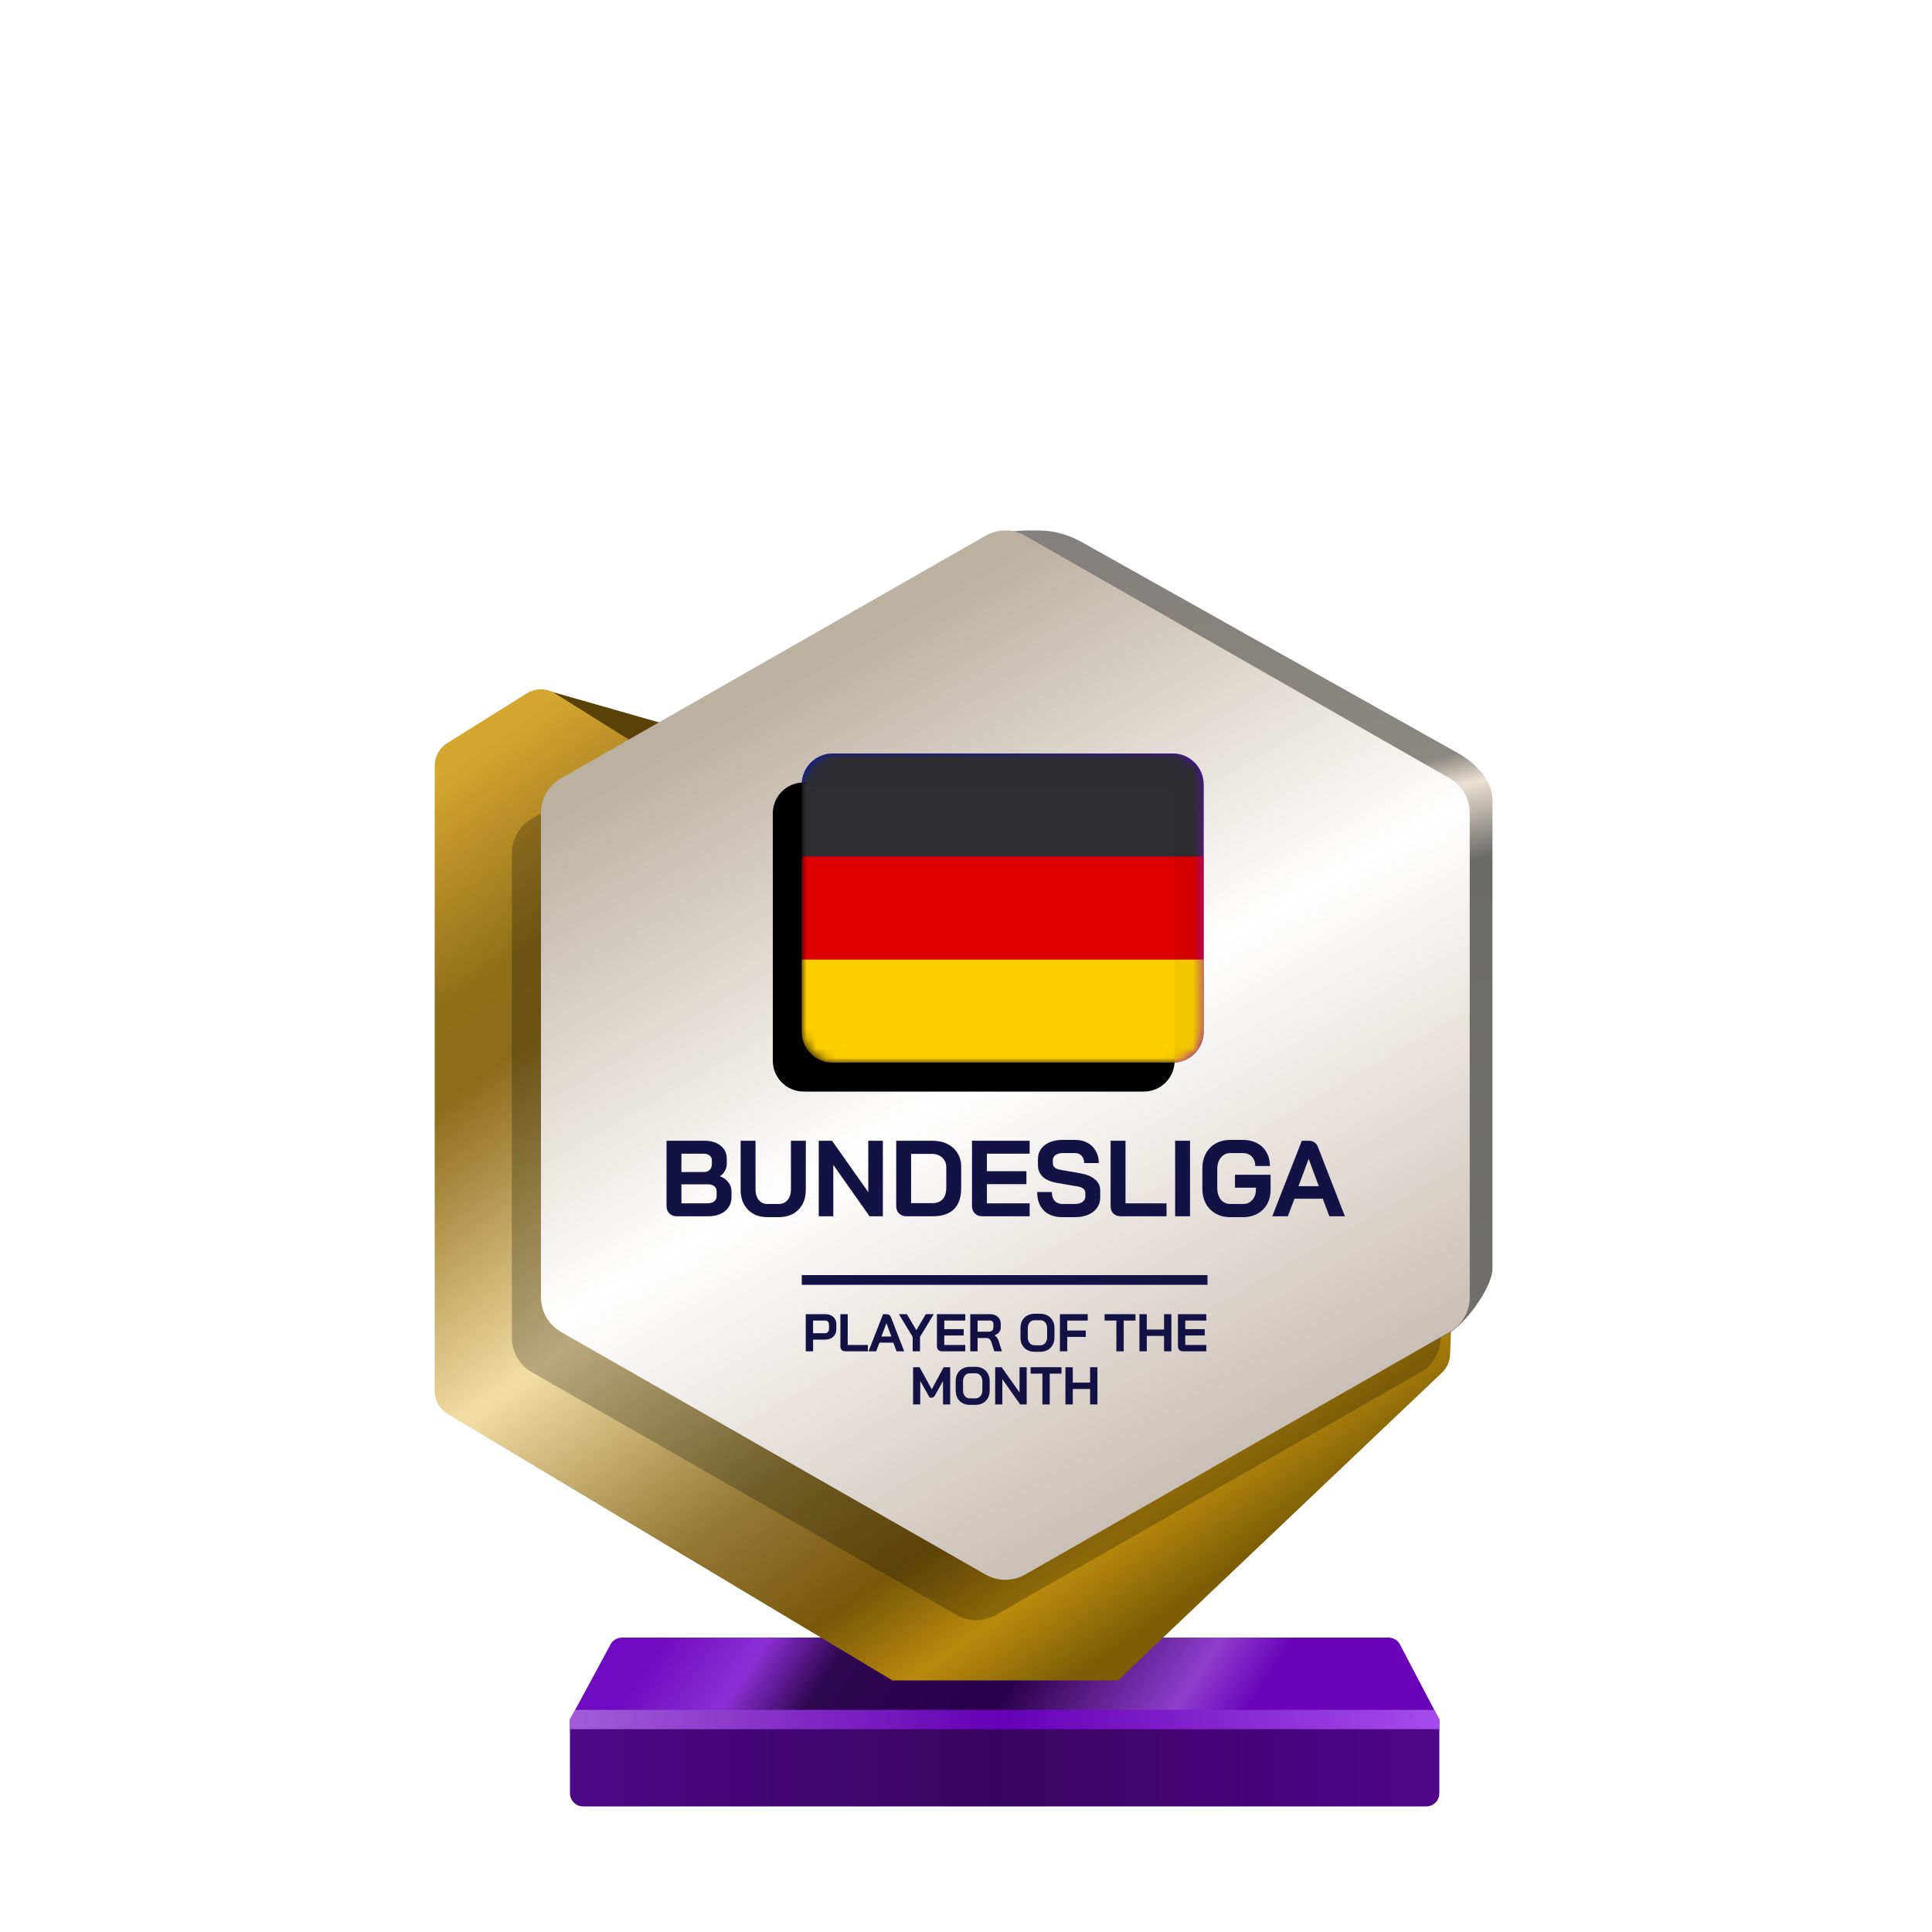 <?xml version="1.0" encoding="UTF-8"?>
<svg width="200px" height="200px" viewBox="0 0 200 200" version="1.1" xmlns="http://www.w3.org/2000/svg" xmlns:xlink="http://www.w3.org/1999/xlink">
    <title>germany_gold_month</title>
    <defs>
        <linearGradient x1="7.778%" y1="48.193%" x2="80%" y2="52.643%" id="linearGradient-1">
            <stop stop-color="#700AC0" offset="0%"></stop>
            <stop stop-color="#8C2FD5" offset="16.729%"></stop>
            <stop stop-color="#2E064E" offset="30.206%"></stop>
            <stop stop-color="#2A004A" offset="59.729%"></stop>
            <stop stop-color="#8E3DCD" offset="88.523%"></stop>
            <stop stop-color="#6904B8" offset="100%"></stop>
        </linearGradient>
        <linearGradient x1="0%" y1="44.444%" x2="100%" y2="44.444%" id="linearGradient-2">
            <stop stop-color="#4D0885" offset="0%"></stop>
            <stop stop-color="#390563" offset="49.007%"></stop>
            <stop stop-color="#50058A" offset="100%"></stop>
        </linearGradient>
        <linearGradient x1="0%" y1="49.975%" x2="101.111%" y2="50.025%" id="linearGradient-3">
            <stop stop-color="#A25DD8" offset="0%"></stop>
            <stop stop-color="#6500B6" offset="48.57%"></stop>
            <stop stop-color="#A64EEC" offset="100%"></stop>
        </linearGradient>
        <linearGradient x1="1.629%" y1="7.962%" x2="65.959%" y2="97.36%" id="linearGradient-4">
            <stop stop-color="#D5A630" offset="0%"></stop>
            <stop stop-color="#916F1A" offset="16.955%"></stop>
            <stop stop-color="#8C6B1A" offset="24.327%"></stop>
            <stop stop-color="#F3DDA5" offset="49.026%"></stop>
            <stop stop-color="#947935" offset="69.869%"></stop>
            <stop stop-color="#785709" offset="82.834%"></stop>
            <stop stop-color="#B98A0C" offset="91.679%"></stop>
            <stop stop-color="#7D5E07" offset="100%"></stop>
        </linearGradient>
        <linearGradient x1="53.535%" y1="0.09%" x2="63.301%" y2="84.266%" id="linearGradient-5">
            <stop stop-color="#83807D" offset="0%"></stop>
            <stop stop-color="#8B8782" offset="30.989%"></stop>
            <stop stop-color="#EBE1D3" offset="34.706%"></stop>
            <stop stop-color="#6A6A69" offset="43.802%"></stop>
            <stop stop-color="#71706E" offset="100%"></stop>
        </linearGradient>
        <linearGradient x1="30.976%" y1="12.068%" x2="74.446%" y2="99.419%" id="linearGradient-6">
            <stop stop-color="#BCB1A0" offset="0%"></stop>
            <stop stop-color="#FFFFFF" offset="44.34%"></stop>
            <stop stop-color="#BEB1A5" offset="100%"></stop>
        </linearGradient>
        <linearGradient x1="9.615%" y1="21.893%" x2="57.693%" y2="81.065%" id="linearGradient-7">
            <stop stop-color="#0B12C6" offset="0%"></stop>
            <stop stop-color="#8805B7" offset="100%"></stop>
        </linearGradient>
        <path d="M0,3.2 C0,1.433 1.433,0 3.2,0 L38.4,0 C40.167,0 41.6,1.433 41.6,3.2 L41.6,28.8 C41.6,30.567 40.167,32 38.4,32 L3.2,32 C1.433,32 0,30.567 0,28.8 L0,3.2 Z" id="path-8"></path>
        <filter x="-3.6%" y="-4.7%" width="107.2%" height="109.4%" filterUnits="objectBoundingBox" id="filter-10">
            <feOffset dx="-3" dy="3" in="SourceAlpha" result="shadowOffsetInner1"></feOffset>
            <feComposite in="shadowOffsetInner1" in2="SourceAlpha" operator="arithmetic" k2="-1" k3="1" result="shadowInnerInner1"></feComposite>
            <feColorMatrix values="0 0 0 0 0   0 0 0 0 0   0 0 0 0 0  0 0 0 0.24 0" type="matrix" in="shadowInnerInner1"></feColorMatrix>
        </filter>
    </defs>
    <g id="germany_gold_month" stroke="none" stroke-width="1" fill="none" fill-rule="evenodd">
        <g id="euro_qualify_gold_shield" transform="translate(45, 54.91)" fill-rule="nonzero">
            <g id="trophy" transform="translate(0, -0)">
                <path d="M14,123.094 L18.119,115.479 C18.326,114.955 18.832,114.612 19.395,114.612 L98.73,114.612 C99.293,114.612 99.799,114.955 100.006,115.479 L104,123.094 L14,123.094 Z" id="Path" fill="url(#linearGradient-1)"></path>
                <path d="M14.002,130.72 L14,123.094 L104,123.094 L104,130.727 C104,131.485 103.385,132.094 102.626,132.094 L15.375,132.094 C14.616,132.094 14.002,131.479 14.002,130.72 Z" id="Path" fill="url(#linearGradient-2)"></path>
                <polygon id="Path" fill="url(#linearGradient-3)" points="14 123.094 14 124.094 104 124.094 104 123.094 103.452 122.094 14.55 122.094"></polygon>
                <path d="M11.464,16.654 L20.261,21.869 L24,20.094 L11.525,16.531 C11.446,16.499 11.391,16.61 11.464,16.654 Z" id="Path" fill="#5A4206"></path>
                <path d="M0,24.345 L0,89.103 C0,90.068 0.507,90.963 1.335,91.459 L47.386,119.045 L70.736,119.045 L104.263,87.195 C104.783,86.701 105.089,86.023 105.116,85.305 L105.418,77.153 L59.061,101.876 L23.356,81.379 C22.503,80.889 21.976,79.98 21.976,78.996 L21.976,24.345 C21.976,23.398 21.488,22.518 20.685,22.016 L12.444,16.865 C11.553,16.308 10.423,16.308 9.532,16.865 L1.291,22.016 C0.488,22.518 0,23.398 0,24.345 Z" id="Path" fill="url(#linearGradient-4)"></path>
                <path d="M55.452,6.452 L55.452,23.273 L55.452,76.985 C55.447,77.345 55.386,77.705 55.452,78.059 L55.452,99.456 C56.143,103.174 64.863,105.097 68.146,103.221 L105,83.094 C106.712,82.116 109.5,78.37 109.5,76.399 L109.5,27.883 C109.5,25.898 107.73,24.067 106,23.094 L67.023,1.229 C65.692,0.482 64.208,0.031 62.683,0.006 C55.838,-0.108 55.107,1.508 55.452,6.452 Z" id="Path" fill="url(#linearGradient-5)"></path>
                <path d="M54.018,4.718 L10.065,29.833 C8.782,30.567 7.989,31.932 7.989,33.411 L7.989,83.569 C7.989,85.048 8.782,86.413 10.065,87.147 L54.018,112.263 C55.285,112.987 56.84,112.987 58.107,112.263 L102.059,87.147 C103.343,86.413 104.136,85.048 104.136,83.569 L104.136,33.411 C104.136,31.932 103.343,30.567 102.059,29.833 L58.107,4.718 C56.84,3.994 55.285,3.994 54.018,4.718 Z" id="Path" fill-opacity="0.24" fill="#000000"></path>
                <path d="M57.029,0.543 L13.076,25.659 C11.792,26.392 11,27.758 11,29.236 L11,79.394 C11,80.873 11.792,82.238 13.076,82.972 L57.029,108.088 C58.296,108.812 59.851,108.812 61.118,108.088 L105.07,82.972 C106.354,82.238 107.146,80.873 107.146,79.394 L107.146,29.236 C107.146,27.758 106.354,26.392 105.07,25.659 L61.118,0.543 C59.851,-0.181 58.296,-0.181 57.029,0.543 Z" id="Path" fill="url(#linearGradient-6)"></path>
                <path d="M38.413,81.134 L40.44,81.134 C40.663,81.134 40.861,81.178 41.033,81.266 C41.205,81.35 41.339,81.473 41.434,81.634 C41.53,81.791 41.577,81.973 41.577,82.178 L41.577,82.689 C41.577,82.901 41.528,83.09 41.429,83.255 C41.33,83.416 41.191,83.542 41.011,83.634 C40.836,83.722 40.63,83.766 40.396,83.766 L39.171,83.766 L39.171,84.98 L38.413,84.98 L38.413,81.134 Z M40.385,83.106 C40.513,83.106 40.618,83.066 40.698,82.985 C40.779,82.901 40.819,82.791 40.819,82.656 L40.819,82.211 C40.819,82.083 40.782,81.982 40.709,81.909 C40.639,81.832 40.546,81.793 40.429,81.793 L39.171,81.793 L39.171,83.106 L40.385,83.106 Z M42.53,84.98 C42.368,84.98 42.238,84.934 42.139,84.842 C42.044,84.747 41.997,84.623 41.997,84.469 L41.997,81.134 L42.755,81.134 L42.755,84.321 L44.843,84.321 L44.843,84.98 L42.53,84.98 Z M46.754,81.134 C46.992,81.134 47.153,81.244 47.237,81.464 L48.605,84.98 L47.814,84.98 L47.479,84.084 L46.04,84.084 L45.699,84.98 L44.908,84.98 L46.413,81.134 L46.754,81.134 Z M48.881,81.134 L49.859,82.788 L50.837,81.134 L51.661,81.134 L50.238,83.485 L50.238,84.98 L49.48,84.98 L49.48,83.485 L48.057,81.134 L48.881,81.134 Z M46.765,82.062 L46.243,83.447 L47.276,83.447 L46.765,82.062 Z M52.525,84.98 C52.368,84.98 52.239,84.932 52.141,84.837 C52.042,84.742 51.992,84.617 51.992,84.463 L51.992,81.134 L54.926,81.134 L54.926,81.793 L52.75,81.793 L52.75,82.683 L54.761,82.683 L54.761,83.343 L52.75,83.343 L52.75,84.321 L54.926,84.321 L54.926,84.98 L52.525,84.98 Z M55.442,81.134 L57.486,81.134 C57.819,81.134 58.087,81.224 58.288,81.403 C58.493,81.583 58.596,81.819 58.596,82.112 L58.596,82.496 C58.596,82.687 58.541,82.854 58.431,82.996 C58.325,83.136 58.169,83.242 57.964,83.315 L57.964,83.326 C58.081,83.403 58.169,83.491 58.228,83.59 C58.29,83.689 58.35,83.826 58.409,84.002 L58.717,84.98 L57.931,84.98 L57.64,84.068 C57.592,83.91 57.526,83.793 57.442,83.716 C57.358,83.639 57.253,83.601 57.129,83.601 L56.2,83.601 L56.2,84.98 L55.442,84.98 L55.442,81.134 Z M57.343,82.947 C57.497,82.947 57.618,82.907 57.706,82.826 C57.794,82.742 57.838,82.634 57.838,82.502 L57.838,82.145 C57.838,82.039 57.805,81.954 57.739,81.892 C57.673,81.826 57.585,81.793 57.475,81.793 L56.2,81.793 L56.2,82.947 L57.343,82.947 Z M62.105,85.024 C61.816,85.024 61.56,84.963 61.336,84.842 C61.116,84.718 60.944,84.546 60.82,84.326 C60.699,84.103 60.639,83.844 60.639,83.551 L60.639,82.562 C60.639,82.269 60.699,82.013 60.82,81.793 C60.944,81.57 61.116,81.398 61.336,81.277 C61.56,81.152 61.816,81.09 62.105,81.09 L62.688,81.09 C62.977,81.09 63.232,81.152 63.451,81.277 C63.675,81.398 63.847,81.57 63.968,81.793 C64.092,82.013 64.155,82.269 64.155,82.562 L64.155,83.551 C64.155,83.844 64.092,84.103 63.968,84.326 C63.847,84.546 63.675,84.718 63.451,84.842 C63.232,84.963 62.977,85.024 62.688,85.024 L62.105,85.024 Z M62.688,84.353 C62.9,84.353 63.071,84.277 63.199,84.123 C63.331,83.969 63.397,83.767 63.397,83.518 L63.397,82.595 C63.397,82.346 63.331,82.145 63.199,81.991 C63.071,81.837 62.9,81.76 62.688,81.76 L62.105,81.76 C61.893,81.76 61.721,81.837 61.589,81.991 C61.461,82.145 61.397,82.346 61.397,82.595 L61.397,83.518 C61.397,83.767 61.461,83.969 61.589,84.123 C61.721,84.277 61.893,84.353 62.105,84.353 L62.688,84.353 Z M64.724,81.134 L67.603,81.134 L67.603,81.793 L65.482,81.793 L65.482,82.826 L67.4,82.826 L67.4,83.485 L65.482,83.485 L65.482,84.98 L64.724,84.98 L64.724,81.134 Z M70.568,81.793 L69.348,81.793 L69.348,81.134 L72.545,81.134 L72.545,81.793 L71.326,81.793 L71.326,84.98 L70.568,84.98 L70.568,81.793 Z M72.954,81.134 L73.713,81.134 L73.713,82.722 L75.504,82.722 L75.504,81.134 L76.262,81.134 L76.262,84.98 L75.504,84.98 L75.504,83.381 L73.713,83.381 L73.713,84.98 L72.954,84.98 L72.954,81.134 Z M77.474,84.98 C77.316,84.98 77.188,84.932 77.089,84.837 C76.99,84.742 76.941,84.617 76.941,84.463 L76.941,81.134 L79.875,81.134 L79.875,81.793 L77.699,81.793 L77.699,82.683 L79.71,82.683 L79.71,83.343 L77.699,83.343 L77.699,84.321 L79.875,84.321 L79.875,84.98 L77.474,84.98 Z M49.522,86.628 L50.197,86.628 L51.455,88.914 L52.686,86.628 L53.362,86.628 L53.362,90.474 L52.62,90.474 L52.62,88.04 L51.812,89.501 C51.758,89.6 51.701,89.672 51.642,89.716 C51.587,89.756 51.523,89.776 51.45,89.776 L51.241,89.776 L50.263,88.04 L50.263,90.474 L49.522,90.474 L49.522,86.628 Z M55.401,90.518 C55.112,90.518 54.856,90.457 54.632,90.337 C54.413,90.212 54.24,90.04 54.116,89.82 C53.995,89.597 53.935,89.338 53.935,89.045 L53.935,88.056 C53.935,87.763 53.995,87.507 54.116,87.287 C54.24,87.064 54.413,86.892 54.632,86.771 C54.856,86.646 55.112,86.584 55.401,86.584 L55.984,86.584 C56.273,86.584 56.528,86.646 56.748,86.771 C56.971,86.892 57.143,87.064 57.264,87.287 C57.388,87.507 57.451,87.763 57.451,88.056 L57.451,89.045 C57.451,89.338 57.388,89.597 57.264,89.82 C57.143,90.04 56.971,90.212 56.748,90.337 C56.528,90.457 56.273,90.518 55.984,90.518 L55.401,90.518 Z M55.984,89.848 C56.196,89.848 56.367,89.771 56.495,89.617 C56.627,89.463 56.693,89.262 56.693,89.012 L56.693,88.089 C56.693,87.84 56.627,87.639 56.495,87.485 C56.367,87.331 56.196,87.254 55.984,87.254 L55.401,87.254 C55.189,87.254 55.017,87.331 54.885,87.485 C54.757,87.639 54.693,87.84 54.693,88.089 L54.693,89.012 C54.693,89.262 54.757,89.463 54.885,89.617 C55.017,89.771 55.189,89.848 55.401,89.848 L55.984,89.848 Z M58.02,86.628 L58.696,86.628 L60.542,89.243 L60.542,86.628 L61.284,86.628 L61.284,90.474 L60.608,90.474 L58.762,87.859 L58.762,90.474 L58.02,90.474 L58.02,86.628 Z M62.909,87.287 L61.689,87.287 L61.689,86.628 L64.886,86.628 L64.886,87.287 L63.667,87.287 L63.667,90.474 L62.909,90.474 L62.909,87.287 Z M65.295,86.628 L66.054,86.628 L66.054,88.216 L67.845,88.216 L67.845,86.628 L68.603,86.628 L68.603,90.474 L67.845,90.474 L67.845,88.875 L66.054,88.875 L66.054,90.474 L65.295,90.474 L65.295,86.628 Z M38,78.09 C38,78.09 38,77.866 38,77.59 C38,77.314 38,77.09 38,77.09 L80,77.09 L80,77.59 L80,78.09 L38,78.09 Z" id="Combined-Shape" fill="#141144"></path>
            </g>
        </g>
        <g id="Path-+-Shape-+-Path-159-Mask" transform="translate(83, 78)">
            <mask id="mask-9" fill="white">
                <use xlink:href="#path-8"></use>
            </mask>
            <g id="Mask" fill-rule="nonzero">
                <use fill="url(#linearGradient-7)" xlink:href="#path-8"></use>
                <use fill="black" fill-opacity="1" filter="url(#filter-10)" xlink:href="#path-8"></use>
            </g>
            <g id="flag" mask="url(#mask-9)" fill-rule="nonzero">
                <path d="M38.4,0 L3.2,0 C1.433,0 0,1.433 0,3.2 L0,28.8 C0,30.567 1.433,32 3.2,32 L38.4,32 C40.167,32 41.6,30.567 41.6,28.8 L41.6,3.2 C41.6,1.433 40.167,0 38.4,0 Z" id="Path" fill="#2F2F33"></path>
                <path d="M41.6,10.667 L0,10.667 L0,28.8 C0,30.567 1.433,32 3.2,32 L38.4,32 C40.167,32 41.6,30.567 41.6,28.8 L41.6,10.667 Z" id="Path" fill="#DD0000"></path>
                <path d="M41.6,21.333 L0,21.333 L0,28.8 C0,30.567 1.433,32 3.2,32 L38.4,32 C40.167,32 41.6,30.567 41.6,28.8 L41.6,21.333 Z" id="Path" fill="#FFCE00"></path>
            </g>
            <path d="M0.007,3.364 L0.007,3.305 C0.007,1.483 1.485,0.005 3.307,0.005 L38.313,0.005 C40.136,0.005 41.613,1.483 41.613,3.305 L41.613,28.953 C41.613,30.636 40.249,32.001 38.565,32.001 L38.565,32.001 L38.565,32.001 L38.565,3.364 L0.007,3.364 Z" id="Path-159" fill="#000000" opacity="0.2" mask="url(#mask-9)"></path>
        </g>
        <path d="M70.084,125.911 C69.764,125.911 69.503,125.814 69.302,125.62 C69.101,125.427 69,125.173 69,124.86 L69,118.089 L72.888,118.089 C73.596,118.089 74.162,118.257 74.587,118.592 C75.019,118.927 75.235,119.378 75.235,119.944 L75.235,120.503 C75.235,120.749 75.171,120.983 75.045,121.207 C74.926,121.43 74.754,121.613 74.531,121.754 L74.531,121.765 C74.888,121.892 75.175,122.097 75.391,122.38 C75.615,122.663 75.726,122.98 75.726,123.33 L75.726,123.911 C75.726,124.521 75.503,125.009 75.056,125.374 C74.616,125.732 74.021,125.911 73.268,125.911 L70.084,125.911 Z M72.888,121.33 C73.127,121.33 73.32,121.255 73.469,121.106 C73.618,120.95 73.693,120.745 73.693,120.492 L73.693,120.112 C73.693,119.903 73.615,119.739 73.458,119.62 C73.302,119.493 73.093,119.43 72.832,119.43 L70.542,119.43 L70.542,121.33 L72.888,121.33 Z M73.156,124.57 C73.484,124.57 73.737,124.507 73.916,124.38 C74.095,124.246 74.184,124.06 74.184,123.821 L74.184,123.33 C74.184,123.114 74.106,122.939 73.95,122.804 C73.793,122.67 73.585,122.603 73.324,122.603 L70.542,122.603 L70.542,124.57 L73.156,124.57 Z M79.441,126 C78.889,126 78.405,125.885 77.988,125.654 C77.571,125.415 77.247,125.084 77.016,124.659 C76.785,124.235 76.67,123.743 76.67,123.184 L76.67,118.089 L78.212,118.089 L78.212,123.14 C78.212,123.587 78.323,123.948 78.547,124.224 C78.778,124.499 79.076,124.637 79.441,124.637 L80.625,124.637 C80.997,124.637 81.299,124.499 81.53,124.224 C81.761,123.948 81.876,123.587 81.876,123.14 L81.876,118.089 L83.418,118.089 L83.418,123.184 C83.418,123.743 83.303,124.235 83.072,124.659 C82.841,125.084 82.513,125.415 82.089,125.654 C81.664,125.885 81.176,126 80.625,126 L79.441,126 Z M84.756,118.089 L86.13,118.089 L89.885,123.408 L89.885,118.089 L91.393,118.089 L91.393,125.911 L90.019,125.911 L86.264,120.592 L86.264,125.911 L84.756,125.911 L84.756,118.089 Z M93.86,125.911 C93.54,125.911 93.279,125.814 93.078,125.62 C92.877,125.427 92.776,125.173 92.776,124.86 L92.776,118.089 L96.508,118.089 C97.104,118.089 97.625,118.201 98.072,118.425 C98.527,118.648 98.877,118.965 99.123,119.374 C99.376,119.784 99.502,120.257 99.502,120.793 L99.502,122.983 C99.502,123.944 99.253,124.674 98.754,125.173 C98.255,125.665 97.521,125.911 96.553,125.911 L93.86,125.911 Z M96.508,124.548 C96.985,124.548 97.346,124.41 97.592,124.134 C97.838,123.859 97.96,123.453 97.96,122.916 L97.96,120.86 C97.96,120.436 97.823,120.097 97.547,119.844 C97.271,119.583 96.91,119.452 96.463,119.452 L94.318,119.452 L94.318,124.548 L96.508,124.548 Z M101.705,125.911 C101.385,125.911 101.124,125.814 100.923,125.62 C100.722,125.427 100.621,125.173 100.621,124.86 L100.621,118.089 L106.588,118.089 L106.588,119.43 L102.163,119.43 L102.163,121.24 L106.253,121.24 L106.253,122.581 L102.163,122.581 L102.163,124.57 L106.588,124.57 L106.588,125.911 L101.705,125.911 Z M109.984,126 C109.164,126 108.524,125.773 108.062,125.318 C107.6,124.857 107.369,124.216 107.369,123.397 L108.889,123.397 C108.889,123.784 108.986,124.09 109.179,124.313 C109.38,124.529 109.656,124.637 110.006,124.637 L111.246,124.637 C111.574,124.637 111.839,124.57 112.04,124.436 C112.248,124.294 112.353,124.108 112.353,123.877 L112.353,123.497 C112.353,123.132 112.084,122.905 111.548,122.816 L109.492,122.469 C108.822,122.358 108.311,122.145 107.961,121.832 C107.619,121.512 107.447,121.106 107.447,120.615 L107.447,119.989 C107.447,119.594 107.552,119.248 107.76,118.95 C107.976,118.644 108.278,118.41 108.665,118.246 C109.06,118.082 109.515,118 110.028,118 L111.291,118 C111.775,118 112.204,118.101 112.576,118.302 C112.949,118.503 113.235,118.786 113.436,119.151 C113.645,119.508 113.749,119.925 113.749,120.402 L112.23,120.402 C112.23,120.089 112.144,119.84 111.973,119.654 C111.801,119.46 111.574,119.363 111.291,119.363 L110.028,119.363 C109.716,119.363 109.462,119.43 109.269,119.564 C109.083,119.698 108.989,119.877 108.989,120.101 L108.989,120.402 C108.989,120.775 109.246,121.006 109.76,121.095 L111.805,121.453 C112.483,121.572 113.001,121.784 113.358,122.089 C113.716,122.387 113.894,122.775 113.894,123.252 L113.894,123.989 C113.894,124.384 113.783,124.734 113.559,125.039 C113.343,125.345 113.038,125.583 112.643,125.754 C112.248,125.918 111.79,126 111.269,126 L109.984,126 Z M116.054,125.911 C115.726,125.911 115.462,125.818 115.26,125.631 C115.067,125.438 114.97,125.184 114.97,124.872 L114.97,118.089 L116.512,118.089 L116.512,124.57 L120.758,124.57 L120.758,125.911 L116.054,125.911 Z M121.65,118.089 L123.192,118.089 L123.192,125.911 L121.65,125.911 L121.65,118.089 Z M127.374,126 C126.8,126 126.293,125.877 125.854,125.631 C125.415,125.386 125.072,125.039 124.826,124.592 C124.588,124.138 124.468,123.617 124.468,123.028 L124.468,120.972 C124.468,120.384 124.588,119.866 124.826,119.419 C125.072,118.965 125.415,118.614 125.854,118.369 C126.301,118.123 126.815,118 127.396,118 L128.647,118 C129.206,118 129.698,118.112 130.122,118.335 C130.547,118.559 130.875,118.875 131.105,119.285 C131.344,119.695 131.463,120.168 131.463,120.704 L129.943,120.704 C129.943,120.302 129.824,119.978 129.586,119.732 C129.347,119.486 129.035,119.363 128.647,119.363 L127.396,119.363 C126.979,119.363 126.644,119.52 126.39,119.832 C126.137,120.138 126.01,120.54 126.01,121.039 L126.01,122.961 C126.01,123.46 126.133,123.866 126.379,124.179 C126.632,124.484 126.964,124.637 127.374,124.637 L128.692,124.637 C129.072,124.637 129.385,124.499 129.63,124.224 C129.884,123.948 130.01,123.605 130.01,123.196 L130.01,122.95 L127.843,122.95 L127.843,121.609 L131.53,121.609 L131.53,123.196 C131.53,123.739 131.411,124.224 131.172,124.648 C130.934,125.073 130.599,125.404 130.167,125.642 C129.735,125.881 129.243,126 128.692,126 L127.374,126 Z M136.933,124.09 L134.005,124.09 L133.313,125.911 L131.704,125.911 L134.765,118.089 L135.458,118.089 C135.942,118.089 136.27,118.313 136.441,118.76 L139.223,125.911 L137.614,125.911 L136.933,124.09 Z M134.419,122.793 L136.519,122.793 L135.48,119.978 L135.469,119.978 L134.419,122.793 Z" id="Combined-Shape" fill="#141144" fill-rule="nonzero"></path>
    </g>
</svg>